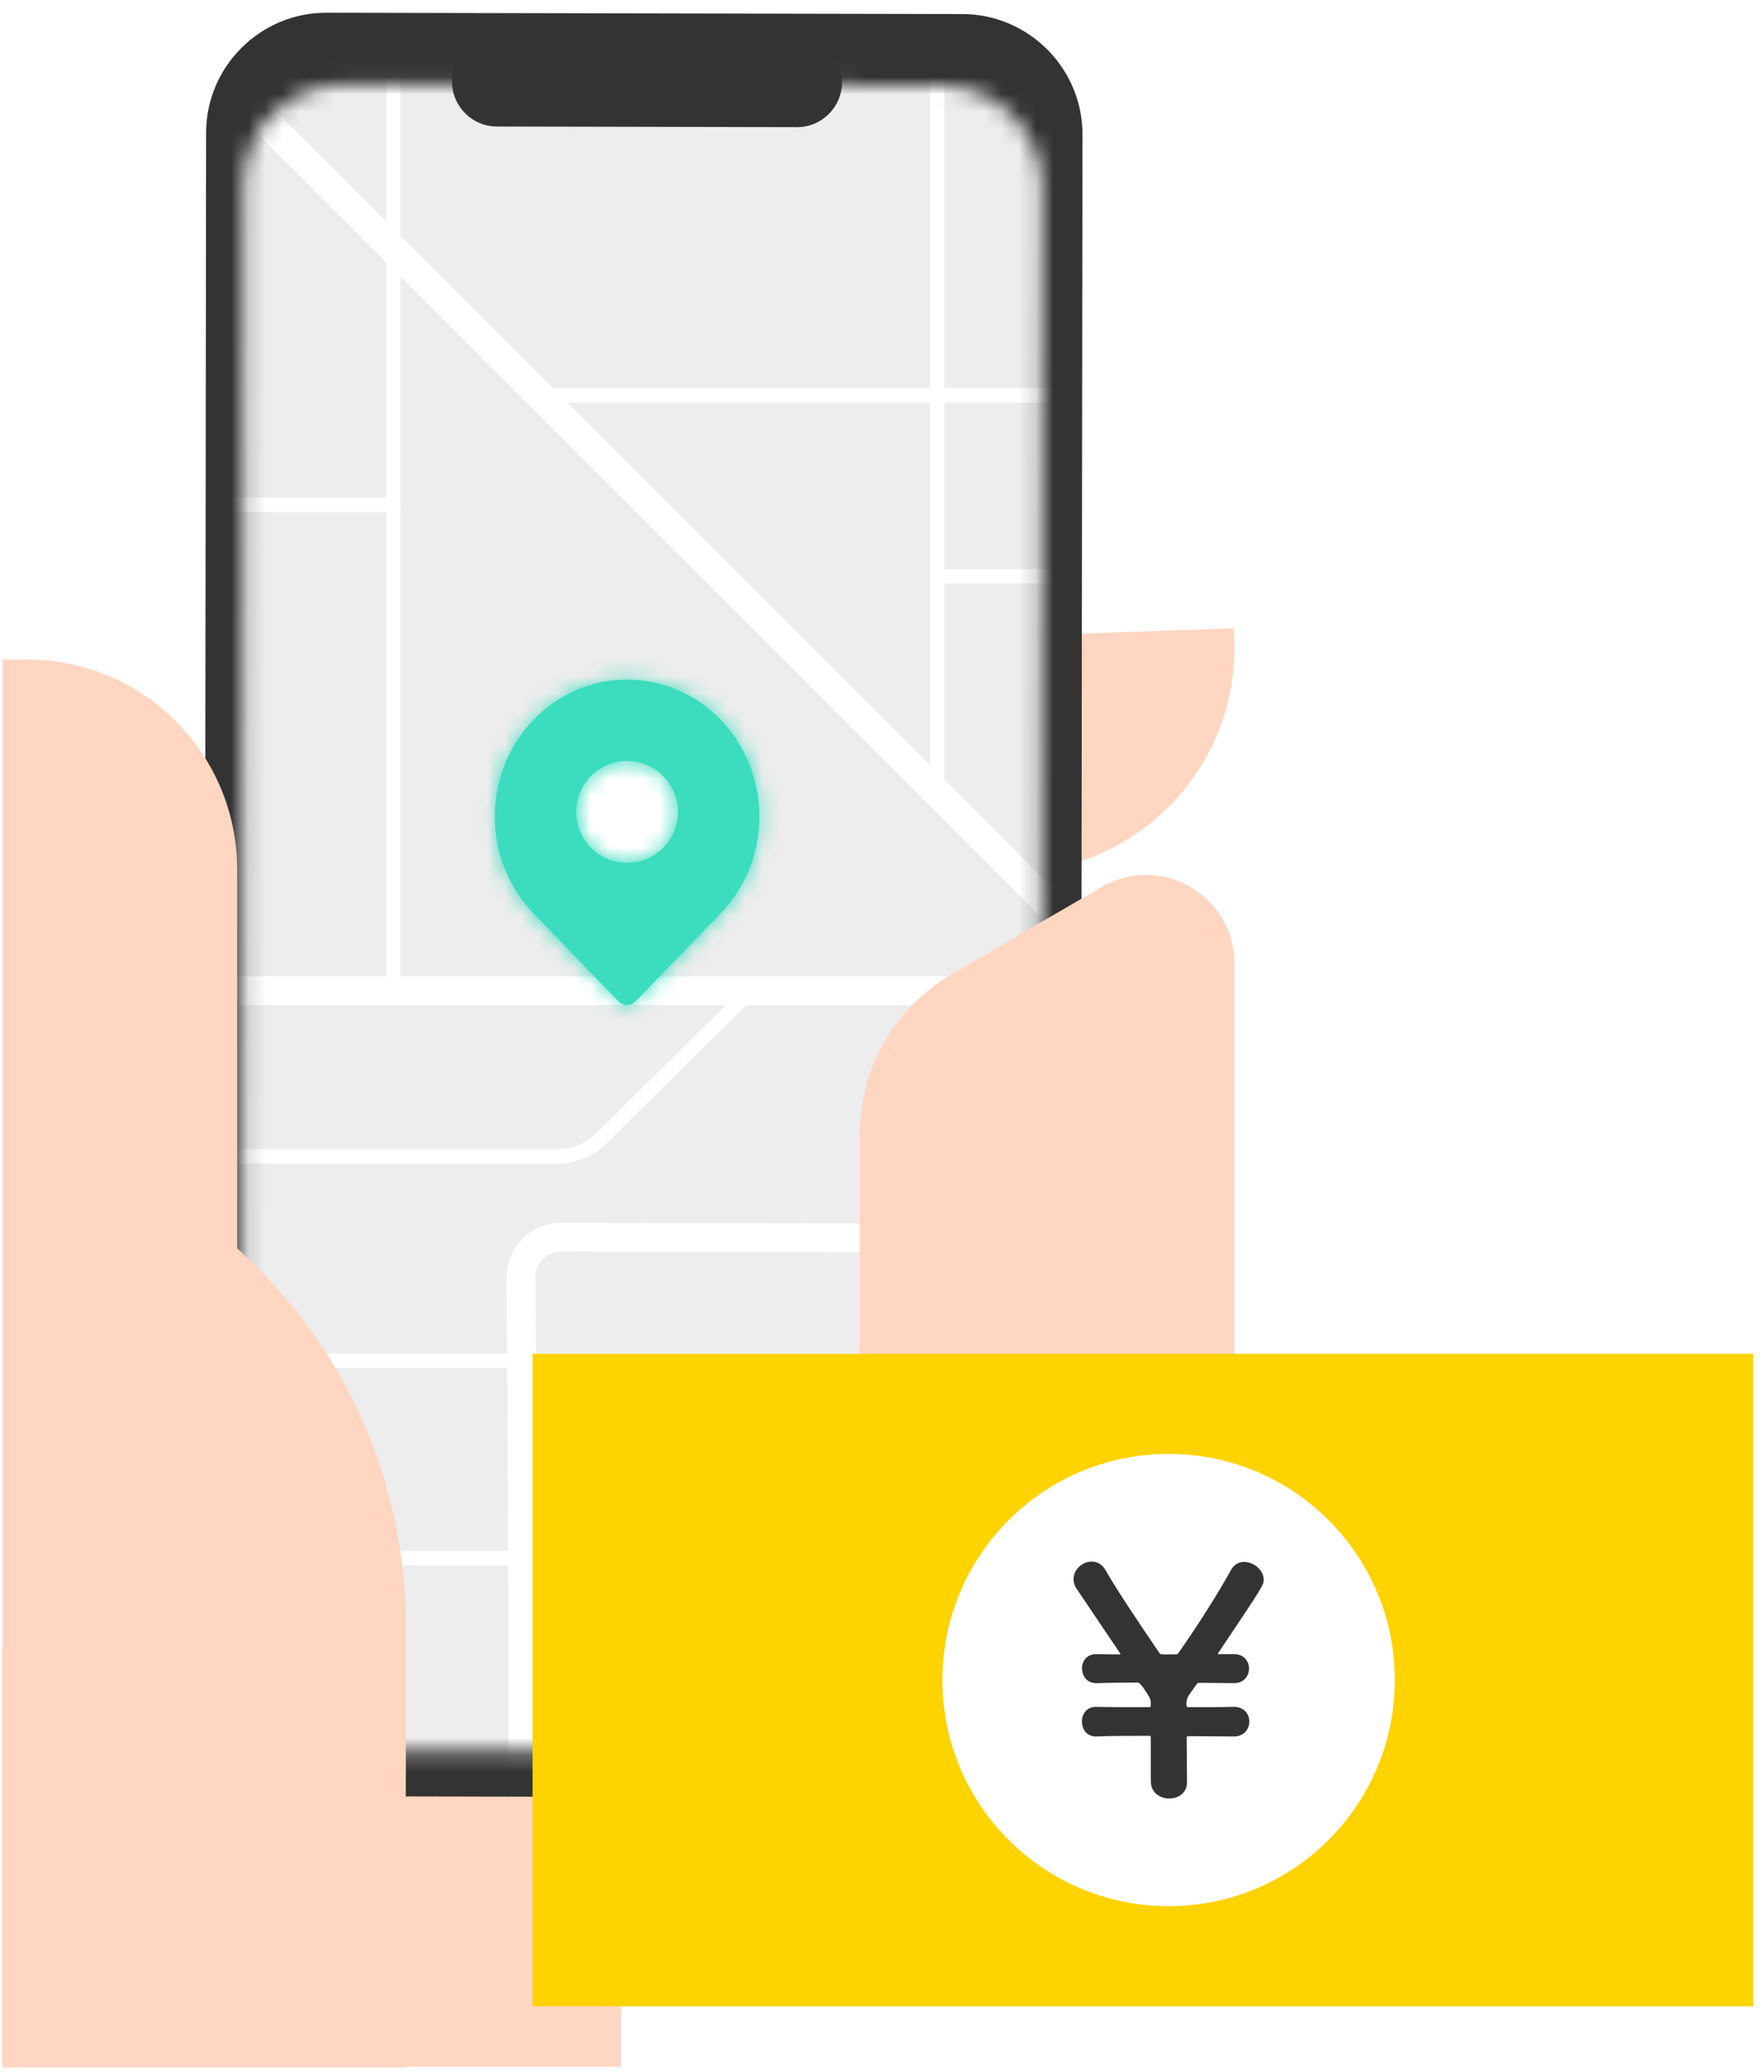 <svg width="103" height="121" viewBox="0 0 103 121" fill="none" xmlns="http://www.w3.org/2000/svg">
<g clip-path="url(#clip0_121_2060)">
<path d="M59.688 50.947L47.907 51.077C44.895 51.246 42.317 48.942 42.148 45.931L42.002 43.316C41.833 40.305 44.137 37.726 47.149 37.558L72.036 36.692L72.059 37.107C72.465 44.345 66.926 50.541 59.688 50.947Z" fill="#FFD6C2"/>
<path d="M8.711 82.644H58.338C58.338 100.105 44.162 114.281 26.701 114.281H8.711V82.644Z" fill="#FFD6C2"/>
<path d="M36.263 96.206H0.127V120.704H36.263V96.206Z" fill="#FFD6C2"/>
<path d="M56.071 104.979L18.924 104.902C15.067 104.895 11.916 101.731 11.921 97.874L12.035 7.744C12.04 3.886 15.199 0.737 19.056 0.744L56.203 0.821C60.059 0.829 63.211 3.992 63.206 7.85L63.092 97.979C63.087 101.837 59.928 104.987 56.071 104.979H56.071Z" fill="#333333"/>
<mask id="mask0_121_2060" style="mask-type:luminance" maskUnits="userSpaceOnUse" x="14" y="4" width="47" height="99">
<path d="M54.806 102.335L20.021 102.263C16.758 102.256 14.093 99.58 14.097 96.317L14.205 10.828C14.209 7.564 16.882 4.899 20.144 4.906L54.929 4.978C58.192 4.985 60.858 7.66 60.853 10.924L60.745 96.413C60.741 99.676 58.068 102.341 54.806 102.335Z" fill="white"/>
</mask>
<g mask="url(#mask0_121_2060)">
<path d="M37.779 107.282C67.382 107.282 91.379 83.284 91.379 53.681C91.379 24.078 67.382 0.081 37.779 0.081C8.176 0.081 -15.822 24.078 -15.822 53.681C-15.822 83.284 8.176 107.282 37.779 107.282Z" fill="#EDEDED"/>
<mask id="mask1_121_2060" style="mask-type:luminance" maskUnits="userSpaceOnUse" x="-16" y="0" width="108" height="108">
<path d="M37.779 107.282C67.382 107.282 91.379 83.284 91.379 53.681C91.379 24.078 67.382 0.081 37.779 0.081C8.176 0.081 -15.822 24.078 -15.822 53.681C-15.822 83.284 8.176 107.282 37.779 107.282Z" fill="white"/>
</mask>
<g mask="url(#mask1_121_2060)">
<path d="M66.624 152.487H6.114C5.649 152.487 5.271 152.11 5.271 151.645C5.271 151.18 5.649 150.803 6.114 150.803H65.782L65.765 58.538L12.401 5.173C11.747 4.519 11.681 3.476 12.248 2.746L35.77 -27.581C36.055 -27.949 36.584 -28.016 36.952 -27.731C37.319 -27.446 37.386 -26.917 37.101 -26.549L13.579 3.778C13.531 3.84 13.537 3.927 13.592 3.983L67.203 57.593C67.361 57.751 67.45 57.965 67.45 58.188L67.467 151.645C67.467 151.868 67.378 152.082 67.22 152.24C67.062 152.398 66.848 152.487 66.624 152.487L66.624 152.487Z" fill="white"/>
<path d="M64.215 58.699H-40.585C-42.446 58.699 -44.196 57.974 -45.512 56.657L-61.581 40.673C-61.911 40.346 -61.912 39.812 -61.584 39.483C-61.256 39.153 -60.723 39.151 -60.393 39.48L-44.322 55.465C-43.323 56.465 -41.996 57.015 -40.585 57.015H64.215C65.626 57.015 66.953 56.465 67.951 55.467C70.945 52.473 73.285 48.971 74.905 45.059C76.526 41.147 77.348 37.017 77.348 32.782V-26.185C77.348 -26.651 77.725 -27.028 78.19 -27.028C78.655 -27.028 79.032 -26.651 79.032 -26.185V32.782C79.032 37.238 78.167 41.586 76.462 45.703C74.756 49.821 72.293 53.507 69.142 56.657C67.826 57.974 66.076 58.699 64.215 58.699Z" fill="white"/>
<path d="M6.28 134.734C6.066 134.734 5.853 134.653 5.689 134.491C5.357 134.165 5.353 133.632 5.68 133.301L29.619 109.005C29.757 106.558 29.672 87.387 29.578 74.604C29.578 72.84 31.008 71.409 32.767 71.409L117.103 71.598C117.568 71.6 117.944 71.977 117.943 72.442C117.942 72.907 117.565 73.283 117.101 73.283H117.099L32.765 73.094C31.937 73.094 31.262 73.769 31.262 74.598C31.263 74.678 31.327 83.327 31.358 91.896C31.377 96.93 31.381 100.952 31.37 103.851C31.349 109.655 31.337 109.667 31.016 109.987L6.88 134.483C6.715 134.65 6.497 134.734 6.28 134.734V134.734ZM29.82 108.8C29.817 108.803 29.815 108.806 29.812 108.809L29.82 108.8Z" fill="white"/>
<path d="M56.64 177.628H19.812C19.775 177.628 19.738 177.62 19.704 177.604L-6.959 165.003C-7.047 164.961 -7.104 164.872 -7.104 164.774V91.145C-7.104 91.006 -6.991 90.892 -6.851 90.892C-6.711 90.892 -6.598 91.006 -6.598 91.145V164.614L19.869 177.123H56.64C56.78 177.123 56.893 177.236 56.893 177.376C56.893 177.515 56.78 177.628 56.64 177.628H56.64Z" fill="white"/>
<path d="M54.728 46.901C54.496 46.901 54.307 46.712 54.307 46.48V-16.295L38.65 -40.539C38.523 -40.735 38.58 -40.995 38.775 -41.121C38.97 -41.248 39.231 -41.191 39.357 -40.996L55.082 -16.648C55.126 -16.58 55.149 -16.501 55.149 -16.419V46.48C55.149 46.712 54.961 46.901 54.728 46.901Z" fill="white"/>
<path d="M-38.561 198.232C-38.668 198.232 -38.775 198.191 -38.858 198.11C-39.023 197.946 -39.024 197.68 -38.861 197.515L35.242 122.624C35.593 122.273 36.058 122.08 36.553 122.08H84.431C85.725 122.08 86.78 121.028 86.784 119.734L86.864 90.995V72.494C86.864 72.261 87.053 72.073 87.285 72.073C87.518 72.073 87.706 72.261 87.706 72.494V90.996L87.626 119.736C87.621 121.493 86.188 122.922 84.431 122.922H36.553C36.283 122.922 36.029 123.027 35.839 123.218L-38.262 198.107C-38.345 198.19 -38.453 198.232 -38.561 198.232Z" fill="white"/>
<path d="M-25.575 192.493C-25.808 192.493 -25.996 192.304 -25.996 192.072V91.717C-25.996 91.702 -25.995 91.688 -25.994 91.674C-25.929 91.047 -25.405 90.575 -24.775 90.575H53.957V79.885H13.549C12.84 79.885 12.263 79.308 12.263 78.599V58.435C12.263 58.203 12.452 58.014 12.684 58.014C12.917 58.014 13.105 58.203 13.105 58.435V78.599C13.105 78.844 13.304 79.043 13.549 79.043H54.378C54.61 79.043 54.799 79.231 54.799 79.464V90.996C54.799 91.228 54.61 91.417 54.378 91.417H-24.775C-24.966 91.417 -25.126 91.556 -25.154 91.743V192.072C-25.154 192.304 -25.343 192.493 -25.575 192.493L-25.575 192.493Z" fill="white"/>
<path d="M22.967 57.956C22.734 57.956 22.546 57.768 22.546 57.535V-1.63C22.546 -2.74 23.449 -3.643 24.56 -3.643H78.385C78.618 -3.643 78.806 -3.455 78.806 -3.222C78.806 -2.99 78.618 -2.801 78.385 -2.801H24.559C23.913 -2.801 23.388 -2.276 23.388 -1.63V57.536C23.388 57.768 23.199 57.957 22.967 57.957L22.967 57.956Z" fill="white"/>
<path d="M78.385 23.514H31.511C31.278 23.514 31.09 23.325 31.09 23.093C31.09 22.86 31.278 22.671 31.511 22.671H78.385C78.618 22.671 78.806 22.86 78.806 23.093C78.806 23.325 78.618 23.514 78.385 23.514Z" fill="white"/>
<path d="M212.843 91.416H54.377C54.145 91.416 53.956 91.228 53.956 90.995C53.956 90.763 54.145 90.574 54.377 90.574H212.843C213.075 90.574 213.264 90.763 213.264 90.995C213.264 91.228 213.075 91.416 212.843 91.416Z" fill="white"/>
<path d="M41.98 162.842H19.926V162H41.559V90.987H42.401V162.421C42.401 162.654 42.212 162.842 41.98 162.842Z" fill="white"/>
<path d="M-55.527 85.05H-92.867C-93.1 85.05 -93.288 84.861 -93.288 84.629C-93.288 84.396 -93.1 84.208 -92.867 84.208H-55.527C-54.643 84.208 -53.812 83.863 -53.187 83.238L-38.283 68.334C-37.498 67.55 -36.456 67.118 -35.346 67.118H32.513C33.397 67.118 34.228 66.774 34.853 66.148L43.678 57.411C43.843 57.248 44.11 57.249 44.274 57.414C44.437 57.58 44.436 57.846 44.271 58.01L35.447 66.745C34.665 67.528 33.622 67.96 32.513 67.96H-35.346C-36.231 67.96 -37.062 68.305 -37.687 68.93L-52.591 83.834C-53.375 84.618 -54.418 85.05 -55.527 85.05Z" fill="white"/>
<path d="M66.248 117.248C66.161 117.248 66.075 117.221 65.999 117.166L41.731 99.392C41.543 99.255 41.503 98.991 41.64 98.804C41.778 98.617 42.041 98.576 42.228 98.713L66.497 116.487C66.684 116.625 66.725 116.888 66.588 117.075C66.505 117.188 66.377 117.248 66.247 117.248H66.248Z" fill="white"/>
<path d="M22.968 29.898H6.279C6.047 29.898 5.858 29.709 5.858 29.477C5.858 29.244 6.047 29.055 6.279 29.055H22.967C23.2 29.055 23.388 29.244 23.388 29.477C23.388 29.709 23.2 29.898 22.968 29.898Z" fill="white"/>
<path d="M77.691 33.236H54.794V34.078H77.691V33.236Z" fill="white"/>
</g>
</g>
<path d="M46.54 7.426L29.01 7.389C27.569 7.386 26.392 6.205 26.394 4.764C26.395 3.323 27.576 2.146 29.016 2.149L46.547 2.185C47.987 2.188 49.165 3.37 49.163 4.811C49.161 6.252 47.981 7.429 46.54 7.426Z" fill="#333333"/>
<g filter="url(#filter0_d_121_2060)">
<path d="M32.615 47.232C34.724 47.232 36.434 45.523 36.434 43.413C36.434 41.304 34.724 39.594 32.615 39.594C30.506 39.594 28.796 41.304 28.796 43.413C28.796 45.523 30.506 47.232 32.615 47.232Z" fill="white"/>
<path fill-rule="evenodd" clip-rule="evenodd" d="M32.615 40.444C30.974 40.444 29.644 41.775 29.644 43.415C29.644 45.055 30.974 46.385 32.615 46.385C34.255 46.385 35.585 45.055 35.585 43.415C35.585 41.775 34.256 40.444 32.615 40.444ZM38.075 49.342L33.112 54.481C32.838 54.765 32.392 54.765 32.118 54.481L27.155 49.343C25.755 47.896 24.892 45.898 24.892 43.689C24.892 39.272 28.351 35.69 32.615 35.69C36.878 35.69 40.339 39.27 40.339 43.687C40.339 45.896 39.475 47.894 38.075 49.342Z" fill="#3CDCBE"/>
<mask id="mask2_121_2060" style="mask-type:luminance" maskUnits="userSpaceOnUse" x="24" y="35" width="17" height="20">
<path d="M32.615 40.444C30.974 40.444 29.644 41.775 29.644 43.415C29.644 45.055 30.974 46.385 32.615 46.385C34.255 46.385 35.585 45.055 35.585 43.415C35.585 41.775 34.256 40.444 32.615 40.444ZM38.075 49.342L33.112 54.481C32.838 54.765 32.392 54.765 32.118 54.481L27.155 49.343C25.755 47.896 24.892 45.898 24.892 43.689C24.892 39.272 28.351 35.69 32.615 35.69C36.878 35.69 40.339 39.27 40.339 43.687C40.339 45.896 39.475 47.894 38.075 49.342Z" fill="white"/>
</mask>
<g mask="url(#mask2_121_2060)">
<path d="M43.308 34.502H21.921V55.89H43.308V34.502Z" fill="#3CDCBE"/>
<mask id="mask3_121_2060" style="mask-type:luminance" maskUnits="userSpaceOnUse" x="21" y="34" width="23" height="22">
<path d="M43.308 34.502H21.921V55.89H43.308V34.502Z" fill="white"/>
</mask>
<g mask="url(#mask3_121_2060)">
<path d="M43.308 32.72H21.921V57.672H43.308V32.72Z" fill="#3CDCBE"/>
<mask id="mask4_121_2060" style="mask-type:luminance" maskUnits="userSpaceOnUse" x="21" y="32" width="23" height="26">
<path d="M43.308 32.72H21.921V57.672H43.308V32.72Z" fill="white"/>
</mask>
<g mask="url(#mask4_121_2060)">
<path d="M40.338 35.691H24.892V54.702H40.338V35.691Z" fill="#3CDCBE"/>
<mask id="mask5_121_2060" style="mask-type:luminance" maskUnits="userSpaceOnUse" x="24" y="35" width="17" height="20">
<path d="M40.338 35.691H24.892V54.702H40.338V35.691Z" fill="white"/>
</mask>
<g mask="url(#mask5_121_2060)">
<path d="M43.309 32.72H21.921V57.665H43.309V32.72Z" fill="#3CDCBE"/>
</g>
</g>
</g>
</g>
</g>
<path d="M13.863 72.92L13.849 72.907V50.782C13.849 44.007 8.357 38.514 1.582 38.514H0.14V120.744H23.697V94.899C23.697 86.507 20.12 78.512 13.864 72.92L13.863 72.92Z" fill="#FFD6C2"/>
<path d="M66.712 96.722L57.968 101.811C54.522 103.816 50.199 101.33 50.199 97.344V66.232C50.199 62.386 52.244 58.829 55.568 56.895L64.312 51.806C67.758 49.8 72.081 52.286 72.081 56.273V87.384C72.081 91.231 70.036 94.787 66.712 96.722Z" fill="#FFD6C2"/>
<g filter="url(#filter1_d_121_2060)">
<path d="M102.373 73.061H28.096V111.166H102.373V73.061Z" fill="#FED300"/>
<path d="M65.234 105.321C72.528 105.321 78.442 99.408 78.442 92.114C78.442 84.82 72.528 78.907 65.234 78.907C57.94 78.907 52.027 84.82 52.027 92.114C52.027 99.408 57.94 105.321 65.234 105.321Z" fill="white"/>
<path d="M69.039 95.408C68.238 95.408 67.328 95.39 66.381 95.39C66.309 95.39 66.29 95.426 66.29 95.481C66.29 96.337 66.309 97.265 66.309 98.084C66.309 98.721 65.799 99.03 65.271 99.03C64.743 99.03 64.197 98.703 64.197 98.029V95.481C64.197 95.408 64.179 95.371 64.106 95.371C62.923 95.371 61.831 95.371 61.066 95.408C60.393 95.444 60.174 94.916 60.174 94.534C60.174 94.097 60.447 93.679 60.993 93.679H61.03C61.594 93.697 62.777 93.697 64.07 93.697C64.179 93.697 64.179 93.679 64.197 93.588C64.197 93.369 64.197 93.26 64.088 93.078C63.615 92.295 63.506 92.259 63.415 92.259C62.504 92.259 61.685 92.277 61.067 92.295C60.412 92.332 60.175 91.786 60.175 91.44C60.175 91.021 60.448 90.603 60.994 90.603H61.03C61.322 90.603 61.758 90.621 62.286 90.621C62.432 90.621 62.432 90.603 62.432 90.603C62.432 90.603 62.432 90.584 59.884 86.816C59.738 86.616 59.684 86.416 59.684 86.216C59.684 85.651 60.212 85.196 60.739 85.196C61.049 85.196 61.358 85.342 61.558 85.706C62.286 86.98 63.488 88.746 64.707 90.548C64.762 90.62 64.78 90.603 64.889 90.62H65.654C65.745 90.602 65.745 90.62 65.8 90.548C66.892 89.001 68.184 86.962 68.876 85.688C69.058 85.36 69.349 85.215 69.64 85.215C70.204 85.215 70.787 85.688 70.787 86.252C70.787 86.562 70.787 86.58 68.147 90.512C68.129 90.548 68.111 90.566 68.111 90.584C68.111 90.603 68.129 90.603 68.202 90.603H69.058C69.64 90.603 69.931 91.021 69.931 91.44C69.931 91.859 69.64 92.295 69.058 92.295H69.039L67.055 92.277C66.91 92.295 66.928 92.277 66.855 92.386L66.528 92.841C66.309 93.151 66.273 93.242 66.273 93.606C66.291 93.679 66.309 93.697 66.4 93.697C67.492 93.697 68.475 93.697 69.04 93.679H69.058C69.64 93.679 69.95 94.115 69.95 94.534C69.95 94.971 69.64 95.408 69.058 95.408H69.04L69.039 95.408Z" fill="#333333"/>
</g>
</g>
<defs>
<filter id="filter0_d_121_2060" x="18.892" y="29.69" width="35.447" height="39.004" filterUnits="userSpaceOnUse" color-interpolation-filters="sRGB">
<feFlood flood-opacity="0" result="BackgroundImageFix"/>
<feColorMatrix in="SourceAlpha" type="matrix" values="0 0 0 0 0 0 0 0 0 0 0 0 0 0 0 0 0 0 127 0" result="hardAlpha"/>
<feOffset dx="4" dy="4"/>
<feGaussianBlur stdDeviation="5"/>
<feColorMatrix type="matrix" values="0 0 0 0 0 0 0 0 0 0 0 0 0 0 0 0 0 0 0.15 0"/>
<feBlend mode="normal" in2="BackgroundImageFix" result="effect1_dropShadow_121_2060"/>
<feBlend mode="normal" in="SourceGraphic" in2="effect1_dropShadow_121_2060" result="shape"/>
</filter>
<filter id="filter1_d_121_2060" x="21.096" y="69.061" width="94.277" height="58.105" filterUnits="userSpaceOnUse" color-interpolation-filters="sRGB">
<feFlood flood-opacity="0" result="BackgroundImageFix"/>
<feColorMatrix in="SourceAlpha" type="matrix" values="0 0 0 0 0 0 0 0 0 0 0 0 0 0 0 0 0 0 127 0" result="hardAlpha"/>
<feOffset dx="3" dy="6"/>
<feGaussianBlur stdDeviation="5"/>
<feColorMatrix type="matrix" values="0 0 0 0 0 0 0 0 0 0 0 0 0 0 0 0 0 0 0.15 0"/>
<feBlend mode="normal" in2="BackgroundImageFix" result="effect1_dropShadow_121_2060"/>
<feBlend mode="normal" in="SourceGraphic" in2="effect1_dropShadow_121_2060" result="shape"/>
</filter>
<clipPath id="clip0_121_2060">
<rect width="102.246" height="120" fill="white" transform="translate(0.127 0.744)"/>
</clipPath>
</defs>
</svg>
